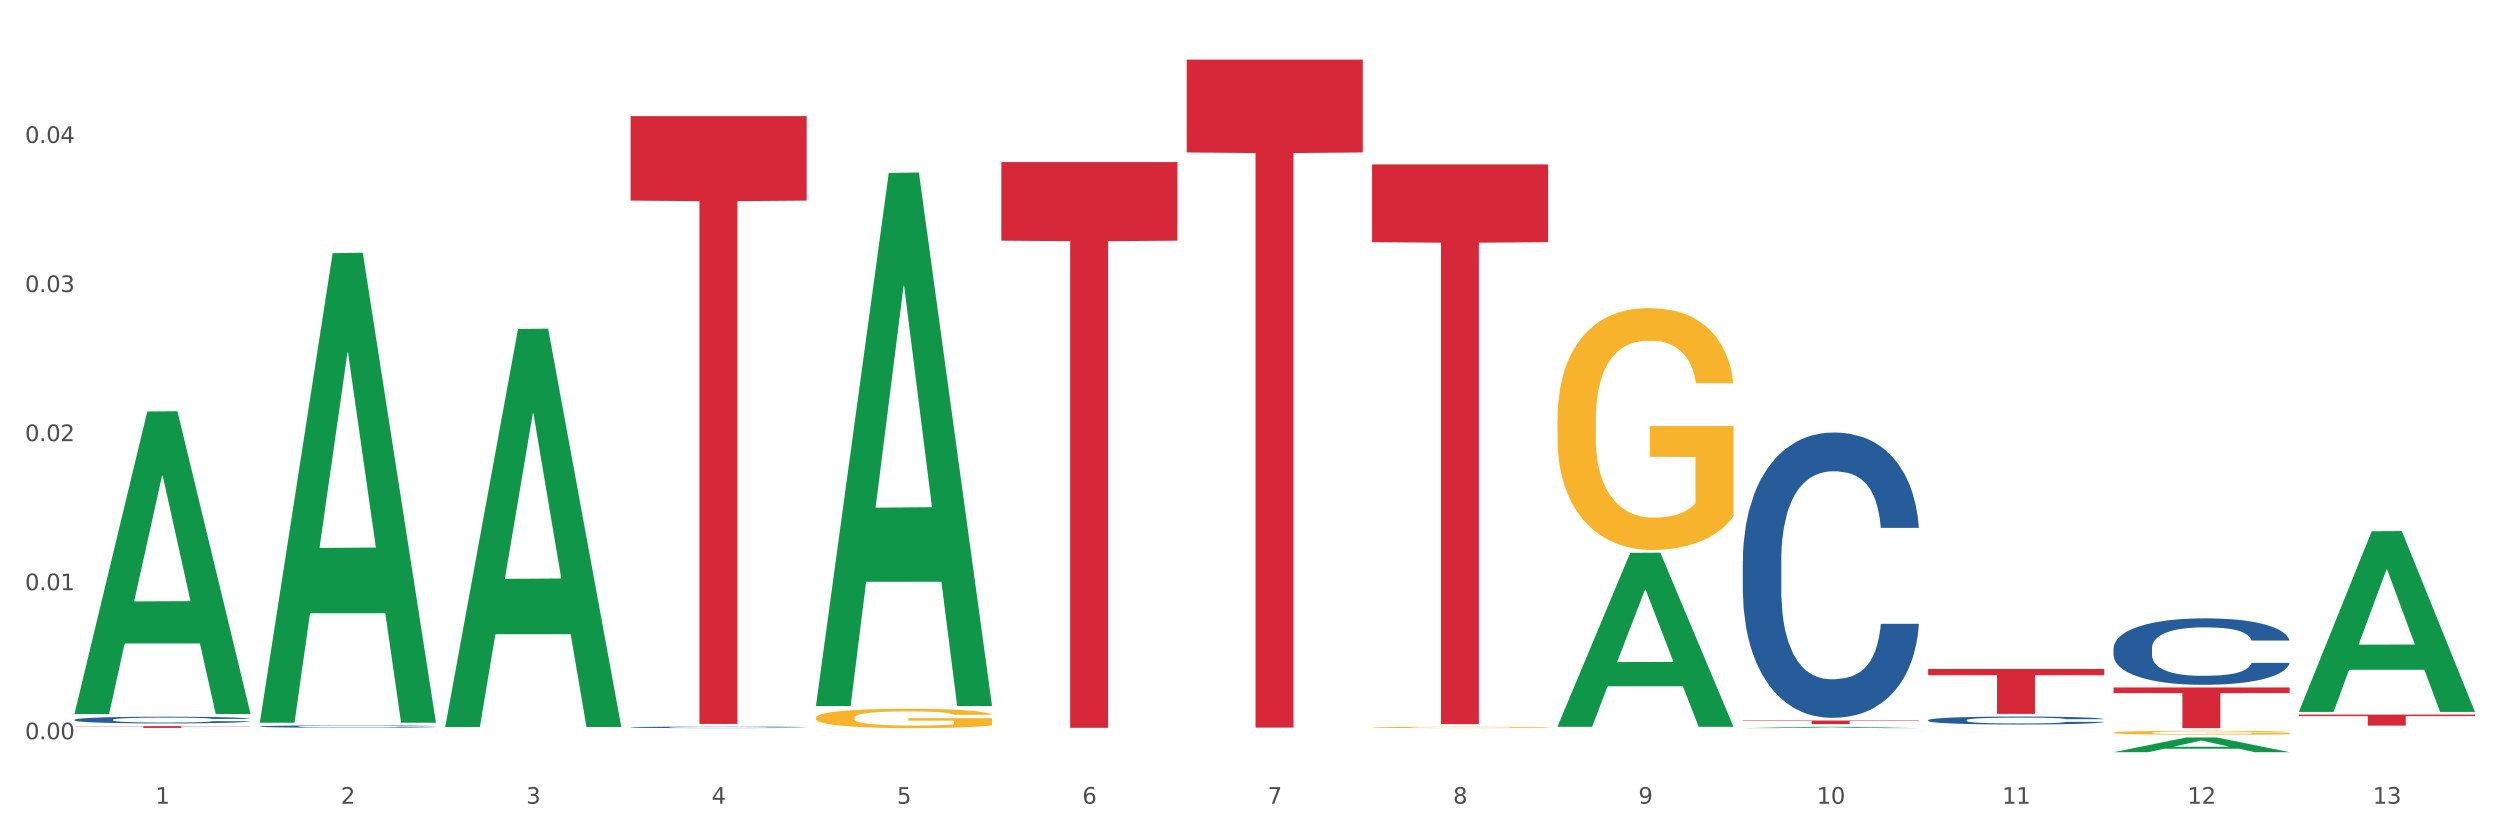 <?xml version="1.0" encoding="utf-8" standalone="no"?>
<!DOCTYPE svg PUBLIC "-//W3C//DTD SVG 1.1//EN"
  "http://www.w3.org/Graphics/SVG/1.1/DTD/svg11.dtd">
<svg xmlns:xlink="http://www.w3.org/1999/xlink" width="1080pt" height="360pt" viewBox="0 0 1080 360" xmlns="http://www.w3.org/2000/svg" version="1.1">
 <rect x="0" y="0" width="1080" height="360" fill="#333333" stroke="none"/>
 <defs>
  <style type="text/css">*{stroke-linejoin: round; stroke-linecap: butt}</style>
 </defs>
 <g id="figure_1">
  <g id="patch_1">
   <path d="M 0 360 
L 1080 360 
L 1080 0 
L 0 0 
z
" style="fill: #ffffff; stroke: #ffffff; stroke-linejoin: miter"/>
  </g>
  <g id="axes_1">
   <g id="matplotlib.axis_1">
    <g id="xtick_1">
     <g id="text_1">
      <!-- 1 -->
      <g style="fill: #4d4d4d" transform="translate(67.159 347.204) scale(0.096 -0.096)">
       <defs>
        <path id="DejaVuSans-31" d="M 794 531 
L 1825 531 
L 1825 4091 
L 703 3866 
L 703 4441 
L 1819 4666 
L 2450 4666 
L 2450 531 
L 3481 531 
L 3481 0 
L 794 0 
L 794 531 
z
" transform="scale(0.016)"/>
       </defs>
       <use xlink:href="#DejaVuSans-31"/>
      </g>
     </g>
    </g>
    <g id="xtick_2">
     <g id="text_2">
      <!-- 2 -->
      <g style="fill: #4d4d4d" transform="translate(147.238 347.204) scale(0.096 -0.096)">
       <defs>
        <path id="DejaVuSans-32" d="M 1228 531 
L 3431 531 
L 3431 0 
L 469 0 
L 469 531 
Q 828 903 1448 1529 
Q 2069 2156 2228 2338 
Q 2531 2678 2651 2914 
Q 2772 3150 2772 3378 
Q 2772 3750 2511 3984 
Q 2250 4219 1831 4219 
Q 1534 4219 1204 4116 
Q 875 4013 500 3803 
L 500 4441 
Q 881 4594 1212 4672 
Q 1544 4750 1819 4750 
Q 2544 4750 2975 4387 
Q 3406 4025 3406 3419 
Q 3406 3131 3298 2873 
Q 3191 2616 2906 2266 
Q 2828 2175 2409 1742 
Q 1991 1309 1228 531 
z
" transform="scale(0.016)"/>
       </defs>
       <use xlink:href="#DejaVuSans-32"/>
      </g>
     </g>
    </g>
    <g id="xtick_3">
     <g id="text_3">
      <!-- 3 -->
      <g style="fill: #4d4d4d" transform="translate(227.317 347.204) scale(0.096 -0.096)">
       <defs>
        <path id="DejaVuSans-33" d="M 2597 2516 
Q 3050 2419 3304 2112 
Q 3559 1806 3559 1356 
Q 3559 666 3084 287 
Q 2609 -91 1734 -91 
Q 1441 -91 1130 -33 
Q 819 25 488 141 
L 488 750 
Q 750 597 1062 519 
Q 1375 441 1716 441 
Q 2309 441 2620 675 
Q 2931 909 2931 1356 
Q 2931 1769 2642 2001 
Q 2353 2234 1838 2234 
L 1294 2234 
L 1294 2753 
L 1863 2753 
Q 2328 2753 2575 2939 
Q 2822 3125 2822 3475 
Q 2822 3834 2567 4026 
Q 2313 4219 1838 4219 
Q 1578 4219 1281 4162 
Q 984 4106 628 3988 
L 628 4550 
Q 988 4650 1302 4700 
Q 1616 4750 1894 4750 
Q 2613 4750 3031 4423 
Q 3450 4097 3450 3541 
Q 3450 3153 3228 2886 
Q 3006 2619 2597 2516 
z
" transform="scale(0.016)"/>
       </defs>
       <use xlink:href="#DejaVuSans-33"/>
      </g>
     </g>
    </g>
    <g id="xtick_4">
     <g id="text_4">
      <!-- 4 -->
      <g style="fill: #4d4d4d" transform="translate(307.396 347.204) scale(0.096 -0.096)">
       <defs>
        <path id="DejaVuSans-34" d="M 2419 4116 
L 825 1625 
L 2419 1625 
L 2419 4116 
z
M 2253 4666 
L 3047 4666 
L 3047 1625 
L 3713 1625 
L 3713 1100 
L 3047 1100 
L 3047 0 
L 2419 0 
L 2419 1100 
L 313 1100 
L 313 1709 
L 2253 4666 
z
" transform="scale(0.016)"/>
       </defs>
       <use xlink:href="#DejaVuSans-34"/>
      </g>
     </g>
    </g>
    <g id="xtick_5">
     <g id="text_5">
      <!-- 5 -->
      <g style="fill: #4d4d4d" transform="translate(387.475 347.204) scale(0.096 -0.096)">
       <defs>
        <path id="DejaVuSans-35" d="M 691 4666 
L 3169 4666 
L 3169 4134 
L 1269 4134 
L 1269 2991 
Q 1406 3038 1543 3061 
Q 1681 3084 1819 3084 
Q 2600 3084 3056 2656 
Q 3513 2228 3513 1497 
Q 3513 744 3044 326 
Q 2575 -91 1722 -91 
Q 1428 -91 1123 -41 
Q 819 9 494 109 
L 494 744 
Q 775 591 1075 516 
Q 1375 441 1709 441 
Q 2250 441 2565 725 
Q 2881 1009 2881 1497 
Q 2881 1984 2565 2268 
Q 2250 2553 1709 2553 
Q 1456 2553 1204 2497 
Q 953 2441 691 2322 
L 691 4666 
z
" transform="scale(0.016)"/>
       </defs>
       <use xlink:href="#DejaVuSans-35"/>
      </g>
     </g>
    </g>
    <g id="xtick_6">
     <g id="text_6">
      <!-- 6 -->
      <g style="fill: #4d4d4d" transform="translate(467.554 347.204) scale(0.096 -0.096)">
       <defs>
        <path id="DejaVuSans-36" d="M 2113 2584 
Q 1688 2584 1439 2293 
Q 1191 2003 1191 1497 
Q 1191 994 1439 701 
Q 1688 409 2113 409 
Q 2538 409 2786 701 
Q 3034 994 3034 1497 
Q 3034 2003 2786 2293 
Q 2538 2584 2113 2584 
z
M 3366 4563 
L 3366 3988 
Q 3128 4100 2886 4159 
Q 2644 4219 2406 4219 
Q 1781 4219 1451 3797 
Q 1122 3375 1075 2522 
Q 1259 2794 1537 2939 
Q 1816 3084 2150 3084 
Q 2853 3084 3261 2657 
Q 3669 2231 3669 1497 
Q 3669 778 3244 343 
Q 2819 -91 2113 -91 
Q 1303 -91 875 529 
Q 447 1150 447 2328 
Q 447 3434 972 4092 
Q 1497 4750 2381 4750 
Q 2619 4750 2861 4703 
Q 3103 4656 3366 4563 
z
" transform="scale(0.016)"/>
       </defs>
       <use xlink:href="#DejaVuSans-36"/>
      </g>
     </g>
    </g>
    <g id="xtick_7">
     <g id="text_7">
      <!-- 7 -->
      <g style="fill: #4d4d4d" transform="translate(547.634 347.204) scale(0.096 -0.096)">
       <defs>
        <path id="DejaVuSans-37" d="M 525 4666 
L 3525 4666 
L 3525 4397 
L 1831 0 
L 1172 0 
L 2766 4134 
L 525 4134 
L 525 4666 
z
" transform="scale(0.016)"/>
       </defs>
       <use xlink:href="#DejaVuSans-37"/>
      </g>
     </g>
    </g>
    <g id="xtick_8">
     <g id="text_8">
      <!-- 8 -->
      <g style="fill: #4d4d4d" transform="translate(627.713 347.204) scale(0.096 -0.096)">
       <defs>
        <path id="DejaVuSans-38" d="M 2034 2216 
Q 1584 2216 1326 1975 
Q 1069 1734 1069 1313 
Q 1069 891 1326 650 
Q 1584 409 2034 409 
Q 2484 409 2743 651 
Q 3003 894 3003 1313 
Q 3003 1734 2745 1975 
Q 2488 2216 2034 2216 
z
M 1403 2484 
Q 997 2584 770 2862 
Q 544 3141 544 3541 
Q 544 4100 942 4425 
Q 1341 4750 2034 4750 
Q 2731 4750 3128 4425 
Q 3525 4100 3525 3541 
Q 3525 3141 3298 2862 
Q 3072 2584 2669 2484 
Q 3125 2378 3379 2068 
Q 3634 1759 3634 1313 
Q 3634 634 3220 271 
Q 2806 -91 2034 -91 
Q 1263 -91 848 271 
Q 434 634 434 1313 
Q 434 1759 690 2068 
Q 947 2378 1403 2484 
z
M 1172 3481 
Q 1172 3119 1398 2916 
Q 1625 2713 2034 2713 
Q 2441 2713 2670 2916 
Q 2900 3119 2900 3481 
Q 2900 3844 2670 4047 
Q 2441 4250 2034 4250 
Q 1625 4250 1398 4047 
Q 1172 3844 1172 3481 
z
" transform="scale(0.016)"/>
       </defs>
       <use xlink:href="#DejaVuSans-38"/>
      </g>
     </g>
    </g>
    <g id="xtick_9">
     <g id="text_9">
      <!-- 9 -->
      <g style="fill: #4d4d4d" transform="translate(707.792 347.204) scale(0.096 -0.096)">
       <defs>
        <path id="DejaVuSans-39" d="M 703 97 
L 703 672 
Q 941 559 1184 500 
Q 1428 441 1663 441 
Q 2288 441 2617 861 
Q 2947 1281 2994 2138 
Q 2813 1869 2534 1725 
Q 2256 1581 1919 1581 
Q 1219 1581 811 2004 
Q 403 2428 403 3163 
Q 403 3881 828 4315 
Q 1253 4750 1959 4750 
Q 2769 4750 3195 4129 
Q 3622 3509 3622 2328 
Q 3622 1225 3098 567 
Q 2575 -91 1691 -91 
Q 1453 -91 1209 -44 
Q 966 3 703 97 
z
M 1959 2075 
Q 2384 2075 2632 2365 
Q 2881 2656 2881 3163 
Q 2881 3666 2632 3958 
Q 2384 4250 1959 4250 
Q 1534 4250 1286 3958 
Q 1038 3666 1038 3163 
Q 1038 2656 1286 2365 
Q 1534 2075 1959 2075 
z
" transform="scale(0.016)"/>
       </defs>
       <use xlink:href="#DejaVuSans-39"/>
      </g>
     </g>
    </g>
    <g id="xtick_10">
     <g id="text_10">
      <!-- 10 -->
      <g style="fill: #4d4d4d" transform="translate(784.817 347.204) scale(0.096 -0.096)">
       <defs>
        <path id="DejaVuSans-30" d="M 2034 4250 
Q 1547 4250 1301 3770 
Q 1056 3291 1056 2328 
Q 1056 1369 1301 889 
Q 1547 409 2034 409 
Q 2525 409 2770 889 
Q 3016 1369 3016 2328 
Q 3016 3291 2770 3770 
Q 2525 4250 2034 4250 
z
M 2034 4750 
Q 2819 4750 3233 4129 
Q 3647 3509 3647 2328 
Q 3647 1150 3233 529 
Q 2819 -91 2034 -91 
Q 1250 -91 836 529 
Q 422 1150 422 2328 
Q 422 3509 836 4129 
Q 1250 4750 2034 4750 
z
" transform="scale(0.016)"/>
       </defs>
       <use xlink:href="#DejaVuSans-31"/>
       <use xlink:href="#DejaVuSans-30" transform="translate(63.623 0)"/>
      </g>
     </g>
    </g>
    <g id="xtick_11">
     <g id="text_11">
      <!-- 11 -->
      <g style="fill: #4d4d4d" transform="translate(864.896 347.204) scale(0.096 -0.096)">
       <use xlink:href="#DejaVuSans-31"/>
       <use xlink:href="#DejaVuSans-31" transform="translate(63.623 0)"/>
      </g>
     </g>
    </g>
    <g id="xtick_12">
     <g id="text_12">
      <!-- 12 -->
      <g style="fill: #4d4d4d" transform="translate(944.975 347.204) scale(0.096 -0.096)">
       <use xlink:href="#DejaVuSans-31"/>
       <use xlink:href="#DejaVuSans-32" transform="translate(63.623 0)"/>
      </g>
     </g>
    </g>
    <g id="xtick_13">
     <g id="text_13">
      <!-- 13 -->
      <g style="fill: #4d4d4d" transform="translate(1025.054 347.204) scale(0.096 -0.096)">
       <use xlink:href="#DejaVuSans-31"/>
       <use xlink:href="#DejaVuSans-33" transform="translate(63.623 0)"/>
      </g>
     </g>
    </g>
    <g id="xtick_14"/>
    <g id="xtick_15"/>
    <g id="xtick_16"/>
    <g id="xtick_17"/>
    <g id="xtick_18"/>
    <g id="xtick_19"/>
    <g id="xtick_20"/>
    <g id="xtick_21"/>
    <g id="xtick_22"/>
    <g id="xtick_23"/>
    <g id="xtick_24"/>
    <g id="xtick_25"/>
   </g>
   <g id="matplotlib.axis_2">
    <g id="ytick_1">
     <g id="text_14">
      <!-- 0.00 -->
      <g style="fill: #4d4d4d" transform="translate(10.8 319.363) scale(0.096 -0.096)">
       <defs>
        <path id="DejaVuSans-2e" d="M 684 794 
L 1344 794 
L 1344 0 
L 684 0 
L 684 794 
z
" transform="scale(0.016)"/>
       </defs>
       <use xlink:href="#DejaVuSans-30"/>
       <use xlink:href="#DejaVuSans-2e" transform="translate(63.623 0)"/>
       <use xlink:href="#DejaVuSans-30" transform="translate(95.41 0)"/>
       <use xlink:href="#DejaVuSans-30" transform="translate(159.033 0)"/>
      </g>
     </g>
    </g>
    <g id="ytick_2">
     <g id="text_15">
      <!-- 0.01 -->
      <g style="fill: #4d4d4d" transform="translate(10.8 254.959) scale(0.096 -0.096)">
       <use xlink:href="#DejaVuSans-30"/>
       <use xlink:href="#DejaVuSans-2e" transform="translate(63.623 0)"/>
       <use xlink:href="#DejaVuSans-30" transform="translate(95.41 0)"/>
       <use xlink:href="#DejaVuSans-31" transform="translate(159.033 0)"/>
      </g>
     </g>
    </g>
    <g id="ytick_3">
     <g id="text_16">
      <!-- 0.02 -->
      <g style="fill: #4d4d4d" transform="translate(10.8 190.556) scale(0.096 -0.096)">
       <use xlink:href="#DejaVuSans-30"/>
       <use xlink:href="#DejaVuSans-2e" transform="translate(63.623 0)"/>
       <use xlink:href="#DejaVuSans-30" transform="translate(95.41 0)"/>
       <use xlink:href="#DejaVuSans-32" transform="translate(159.033 0)"/>
      </g>
     </g>
    </g>
    <g id="ytick_4">
     <g id="text_17">
      <!-- 0.03 -->
      <g style="fill: #4d4d4d" transform="translate(10.8 126.152) scale(0.096 -0.096)">
       <use xlink:href="#DejaVuSans-30"/>
       <use xlink:href="#DejaVuSans-2e" transform="translate(63.623 0)"/>
       <use xlink:href="#DejaVuSans-30" transform="translate(95.41 0)"/>
       <use xlink:href="#DejaVuSans-33" transform="translate(159.033 0)"/>
      </g>
     </g>
    </g>
    <g id="ytick_5">
     <g id="text_18">
      <!-- 0.04 -->
      <g style="fill: #4d4d4d" transform="translate(10.8 61.748) scale(0.096 -0.096)">
       <use xlink:href="#DejaVuSans-30"/>
       <use xlink:href="#DejaVuSans-2e" transform="translate(63.623 0)"/>
       <use xlink:href="#DejaVuSans-30" transform="translate(95.41 0)"/>
       <use xlink:href="#DejaVuSans-34" transform="translate(159.033 0)"/>
      </g>
     </g>
    </g>
    <g id="ytick_6"/>
    <g id="ytick_7"/>
    <g id="ytick_8"/>
    <g id="ytick_9"/>
    <g id="ytick_10"/>
   </g>
   <g id="PolyCollection_1">
    <path d="M 32.175 308.206 
L 32.253 308.083 
L 63.625 177.758 
L 76.644 177.635 
L 108.25 308.451 
L 93.192 308.451 
L 86.369 277.989 
L 53.978 277.989 
L 53.743 278.48 
L 47.155 308.451 
L 32.175 308.451 
L 32.175 308.206 
L 58.056 259.81 
L 82.291 259.687 
L 70.291 205.518 
L 70.134 205.272 
L 69.977 205.641 
L 57.978 259.687 
L 58.056 259.81 
L 32.175 308.206 
z
" clip-path="url(#p1cc07e2f53)" style="fill: #109648"/>
    <path d="M 913.046 316.502 
L 913.135 316.501 
L 913.135 316.445 
L 913.315 316.396 
L 914.213 316.28 
L 915.561 316.183 
L 916.549 316.132 
L 917.537 316.09 
L 918.704 316.048 
L 920.141 316.005 
L 922.746 315.941 
L 924.363 315.908 
L 926.339 315.874 
L 929.931 315.824 
L 932.536 315.796 
L 935.231 315.773 
L 939.632 315.745 
L 942.506 315.733 
L 945.559 315.723 
L 949.242 315.717 
L 952.026 315.716 
L 958.134 315.72 
L 963.343 315.734 
L 965.858 315.745 
L 969.092 315.764 
L 970.798 315.776 
L 973.582 315.801 
L 976.457 315.834 
L 978.433 315.862 
L 981.397 315.915 
L 983.642 315.967 
L 985.708 316.033 
L 986.786 316.078 
L 987.594 316.12 
L 988.312 316.168 
L 989.031 316.244 
L 972.864 316.244 
L 972.235 316.19 
L 971.247 316.138 
L 969.81 316.089 
L 968.553 316.058 
L 966.397 316.019 
L 964.421 315.994 
L 962.355 315.975 
L 959.84 315.96 
L 957.864 315.952 
L 955.08 315.946 
L 949.601 315.947 
L 945.919 315.96 
L 943.404 315.975 
L 941.787 315.989 
L 940.35 316.005 
L 938.733 316.026 
L 936.847 316.059 
L 935.5 316.089 
L 934.153 316.126 
L 933.075 316.163 
L 932.087 316.207 
L 931.279 316.253 
L 930.65 316.302 
L 930.111 316.361 
L 929.662 316.459 
L 929.662 316.671 
L 929.841 316.72 
L 930.291 316.783 
L 930.829 316.832 
L 931.728 316.889 
L 932.536 316.928 
L 934.063 316.984 
L 935.769 317.03 
L 937.117 317.06 
L 938.464 317.085 
L 940.799 317.119 
L 943.404 317.147 
L 945.649 317.164 
L 948.703 317.18 
L 950.769 317.186 
L 952.565 317.189 
L 956.966 317.189 
L 960.11 317.184 
L 963.613 317.173 
L 966.307 317.159 
L 968.553 317.142 
L 971.068 317.114 
L 972.684 317.088 
L 972.684 316.763 
L 952.925 316.762 
L 952.925 316.546 
L 989.121 316.546 
L 989.121 317.18 
L 987.594 317.212 
L 985.887 317.242 
L 984.091 317.268 
L 981.397 317.301 
L 978.163 317.332 
L 975.289 317.354 
L 972.235 317.372 
L 968.643 317.39 
L 963.972 317.405 
L 961.098 317.411 
L 957.505 317.416 
L 953.284 317.417 
L 949.601 317.414 
L 946.009 317.407 
L 942.236 317.393 
L 938.554 317.372 
L 935.769 317.352 
L 932.985 317.327 
L 930.021 317.295 
L 927.686 317.264 
L 925.89 317.236 
L 923.914 317.2 
L 921.758 317.153 
L 920.141 317.111 
L 918.704 317.068 
L 917.177 317.012 
L 916.099 316.964 
L 915.022 316.903 
L 914.393 316.858 
L 913.674 316.788 
L 913.135 316.69 
L 913.046 316.502 
z
" clip-path="url(#p1cc07e2f53)" style="fill: #f7b32b"/>
    <path d="M 112.254 313.826 
L 112.344 313.825 
L 112.344 313.8 
L 112.614 313.765 
L 113.603 313.701 
L 114.862 313.652 
L 117.02 313.596 
L 118.189 313.572 
L 119.718 313.545 
L 122.865 313.502 
L 126.462 313.466 
L 128.98 313.445 
L 130.868 313.433 
L 135.095 313.41 
L 137.523 313.4 
L 140.04 313.391 
L 142.199 313.386 
L 145.796 313.38 
L 148.673 313.377 
L 152 313.376 
L 154.788 313.377 
L 158.475 313.38 
L 163.87 313.391 
L 165.938 313.398 
L 168.726 313.409 
L 171.604 313.423 
L 173.942 313.438 
L 176.639 313.459 
L 179.427 313.487 
L 182.125 313.521 
L 184.013 313.553 
L 185.542 313.587 
L 186.891 313.629 
L 187.88 313.673 
L 188.329 313.711 
L 171.873 313.711 
L 171.424 313.677 
L 170.525 313.64 
L 169.625 313.616 
L 168.636 313.596 
L 167.107 313.573 
L 165.759 313.558 
L 163.51 313.541 
L 161.442 313.53 
L 159.734 313.523 
L 157.665 313.518 
L 153.259 313.512 
L 150.112 313.512 
L 148.134 313.514 
L 145.706 313.519 
L 143.637 313.525 
L 141.209 313.536 
L 139.321 313.548 
L 137.433 313.564 
L 136.354 313.575 
L 134.735 313.595 
L 133.656 313.611 
L 132.217 313.639 
L 131.408 313.66 
L 129.969 313.712 
L 129.34 313.75 
L 129.07 313.777 
L 128.89 313.806 
L 128.89 313.949 
L 129.43 314.013 
L 129.879 314.04 
L 130.599 314.072 
L 131.947 314.112 
L 133.926 314.151 
L 135.994 314.18 
L 137.702 314.197 
L 139.321 314.21 
L 140.94 314.22 
L 142.918 314.229 
L 144.537 314.234 
L 146.965 314.24 
L 149.842 314.243 
L 152.09 314.243 
L 156.676 314.238 
L 158.745 314.234 
L 160.723 314.227 
L 162.881 314.217 
L 164.59 314.206 
L 165.579 314.198 
L 167.197 314.18 
L 168.456 314.162 
L 169.535 314.141 
L 170.255 314.123 
L 171.064 314.095 
L 171.694 314.064 
L 171.873 314.048 
L 188.329 314.048 
L 187.97 314.081 
L 187.34 314.113 
L 186.081 314.156 
L 185.092 314.18 
L 183.563 314.211 
L 181.945 314.236 
L 179.697 314.265 
L 177.628 314.286 
L 175.47 314.304 
L 173.132 314.32 
L 168.906 314.343 
L 167.377 314.35 
L 164.14 314.361 
L 161.622 314.367 
L 157.935 314.374 
L 154.158 314.377 
L 150.202 314.378 
L 146.695 314.376 
L 142.828 314.371 
L 140.4 314.365 
L 137.702 314.357 
L 134.555 314.344 
L 131.588 314.329 
L 128.8 314.31 
L 126.192 314.289 
L 123.764 314.266 
L 120.617 314.226 
L 118.279 314.188 
L 116.57 314.152 
L 115.401 314.122 
L 114.232 314.083 
L 113.603 314.057 
L 112.614 313.993 
L 112.254 313.933 
L 112.254 313.826 
z
" clip-path="url(#p1cc07e2f53)" style="fill: #255c99"/>
    <path d="M 993.125 308.704 
L 1069.2 308.704 
L 1069.2 309.364 
L 1039.275 309.368 
L 1039.275 313.452 
L 1022.87 313.452 
L 1022.87 309.368 
L 993.125 309.364 
L 993.125 308.708 
L 993.125 308.704 
z
" clip-path="url(#p1cc07e2f53)" style="fill: #d62839"/>
    <path d="M 913.046 296.997 
L 989.121 296.997 
L 989.121 299.437 
L 959.196 299.454 
L 959.196 314.556 
L 942.791 314.556 
L 942.791 299.454 
L 913.046 299.437 
L 913.046 297.014 
L 913.046 296.997 
z
" clip-path="url(#p1cc07e2f53)" style="fill: #d62839"/>
    <path d="M 832.967 289.008 
L 909.042 289.008 
L 909.042 291.701 
L 879.116 291.719 
L 879.116 308.389 
L 862.712 308.389 
L 862.712 291.719 
L 832.967 291.701 
L 832.967 289.026 
L 832.967 289.008 
z
" clip-path="url(#p1cc07e2f53)" style="fill: #d62839"/>
    <path d="M 752.887 311.271 
L 828.963 311.271 
L 828.963 311.484 
L 799.037 311.486 
L 799.037 312.805 
L 782.632 312.805 
L 782.632 311.486 
L 752.887 311.484 
L 752.887 311.273 
L 752.887 311.271 
z
" clip-path="url(#p1cc07e2f53)" style="fill: #d62839"/>
    <path d="M 592.729 71.015 
L 668.804 71.015 
L 668.804 104.618 
L 638.879 104.845 
L 638.879 312.821 
L 622.474 312.821 
L 622.474 104.845 
L 592.729 104.618 
L 592.729 71.242 
L 592.729 71.015 
z
" clip-path="url(#p1cc07e2f53)" style="fill: #d62839"/>
    <path d="M 512.65 25.759 
L 588.725 25.759 
L 588.725 65.859 
L 558.8 66.13 
L 558.8 314.313 
L 542.395 314.313 
L 542.395 66.13 
L 512.65 65.859 
L 512.65 26.03 
L 512.65 25.759 
z
" clip-path="url(#p1cc07e2f53)" style="fill: #d62839"/>
    <path d="M 432.571 70.007 
L 508.646 70.007 
L 508.646 103.971 
L 478.721 104.2 
L 478.721 314.408 
L 462.316 314.408 
L 462.316 104.2 
L 432.571 103.971 
L 432.571 70.237 
L 432.571 70.007 
z
" clip-path="url(#p1cc07e2f53)" style="fill: #d62839"/>
    <path d="M 272.412 50.168 
L 348.488 50.168 
L 348.488 86.657 
L 318.562 86.904 
L 318.562 312.742 
L 302.157 312.742 
L 302.157 86.904 
L 272.412 86.657 
L 272.412 50.415 
L 272.412 50.168 
z
" clip-path="url(#p1cc07e2f53)" style="fill: #d62839"/>
    <path d="M 32.175 313.682 
L 108.25 313.682 
L 108.25 313.791 
L 78.325 313.792 
L 78.325 314.465 
L 61.92 314.465 
L 61.92 313.792 
L 32.175 313.791 
L 32.175 313.683 
L 32.175 313.682 
z
" clip-path="url(#p1cc07e2f53)" style="fill: #d62839"/>
    <path d="M 913.046 280.026 
L 913.136 279.999 
L 913.136 279.265 
L 913.405 278.269 
L 914.395 276.433 
L 915.653 275.043 
L 917.812 273.418 
L 918.981 272.736 
L 920.509 271.975 
L 923.657 270.743 
L 927.254 269.694 
L 929.771 269.117 
L 931.66 268.75 
L 935.886 268.095 
L 938.314 267.806 
L 940.832 267.57 
L 942.99 267.413 
L 946.587 267.229 
L 949.465 267.151 
L 952.792 267.124 
L 955.579 267.151 
L 959.266 267.256 
L 964.662 267.57 
L 966.73 267.754 
L 969.518 268.068 
L 972.395 268.488 
L 974.733 268.908 
L 977.431 269.511 
L 980.218 270.297 
L 982.916 271.294 
L 984.805 272.211 
L 986.333 273.182 
L 987.682 274.362 
L 988.671 275.647 
L 989.121 276.722 
L 972.665 276.722 
L 972.215 275.751 
L 971.316 274.703 
L 970.417 273.995 
L 969.428 273.418 
L 967.899 272.762 
L 966.55 272.343 
L 964.302 271.844 
L 962.234 271.53 
L 960.525 271.346 
L 958.457 271.189 
L 954.051 271.032 
L 950.903 271.032 
L 948.925 271.084 
L 946.497 271.215 
L 944.429 271.399 
L 942.001 271.713 
L 940.113 272.054 
L 938.224 272.5 
L 937.145 272.815 
L 935.527 273.391 
L 934.447 273.863 
L 933.009 274.676 
L 932.199 275.253 
L 930.761 276.748 
L 930.131 277.849 
L 929.861 278.61 
L 929.681 279.449 
L 929.681 283.539 
L 930.221 285.375 
L 930.671 286.161 
L 931.39 287.053 
L 932.739 288.207 
L 934.717 289.334 
L 936.785 290.147 
L 938.494 290.645 
L 940.113 291.013 
L 941.731 291.301 
L 943.71 291.563 
L 945.328 291.721 
L 947.756 291.878 
L 950.634 291.957 
L 952.882 291.957 
L 957.468 291.825 
L 959.536 291.694 
L 961.514 291.511 
L 963.673 291.222 
L 965.381 290.908 
L 966.37 290.672 
L 967.989 290.173 
L 969.248 289.649 
L 970.327 289.046 
L 971.046 288.521 
L 971.856 287.735 
L 972.485 286.843 
L 972.665 286.371 
L 989.121 286.371 
L 988.761 287.315 
L 988.132 288.233 
L 986.873 289.465 
L 985.884 290.173 
L 984.355 291.039 
L 982.736 291.773 
L 980.488 292.586 
L 978.42 293.189 
L 976.262 293.713 
L 973.924 294.185 
L 969.697 294.841 
L 968.169 295.024 
L 964.931 295.339 
L 962.414 295.523 
L 958.727 295.706 
L 954.95 295.811 
L 950.993 295.837 
L 947.486 295.785 
L 943.62 295.628 
L 941.192 295.47 
L 938.494 295.234 
L 935.347 294.867 
L 932.379 294.421 
L 929.592 293.897 
L 926.984 293.294 
L 924.556 292.612 
L 921.409 291.485 
L 919.071 290.383 
L 917.362 289.361 
L 916.193 288.495 
L 915.024 287.394 
L 914.395 286.633 
L 913.405 284.798 
L 913.046 283.094 
L 913.046 280.026 
z
" clip-path="url(#p1cc07e2f53)" style="fill: #255c99"/>
    <path d="M 832.967 311.094 
L 833.056 311.091 
L 833.056 311.003 
L 833.326 310.883 
L 834.315 310.664 
L 835.574 310.497 
L 837.732 310.302 
L 838.901 310.221 
L 840.43 310.13 
L 843.577 309.982 
L 847.174 309.856 
L 849.692 309.787 
L 851.581 309.743 
L 855.807 309.665 
L 858.235 309.63 
L 860.753 309.602 
L 862.911 309.583 
L 866.508 309.561 
L 869.385 309.552 
L 872.713 309.549 
L 875.5 309.552 
L 879.187 309.564 
L 884.583 309.602 
L 886.651 309.624 
L 889.438 309.662 
L 892.316 309.712 
L 894.654 309.762 
L 897.352 309.835 
L 900.139 309.929 
L 902.837 310.048 
L 904.725 310.158 
L 906.254 310.274 
L 907.603 310.415 
L 908.592 310.569 
L 909.042 310.698 
L 892.586 310.698 
L 892.136 310.582 
L 891.237 310.456 
L 890.338 310.372 
L 889.348 310.302 
L 887.82 310.224 
L 886.471 310.174 
L 884.223 310.114 
L 882.155 310.076 
L 880.446 310.054 
L 878.378 310.036 
L 873.972 310.017 
L 870.824 310.017 
L 868.846 310.023 
L 866.418 310.039 
L 864.35 310.061 
L 861.922 310.098 
L 860.033 310.139 
L 858.145 310.193 
L 857.066 310.23 
L 855.447 310.299 
L 854.368 310.356 
L 852.929 310.453 
L 852.12 310.522 
L 850.681 310.701 
L 850.052 310.833 
L 849.782 310.924 
L 849.602 311.025 
L 849.602 311.515 
L 850.142 311.734 
L 850.591 311.829 
L 851.311 311.935 
L 852.66 312.074 
L 854.638 312.209 
L 856.706 312.306 
L 858.415 312.366 
L 860.033 312.41 
L 861.652 312.444 
L 863.63 312.476 
L 865.249 312.494 
L 867.677 312.513 
L 870.554 312.523 
L 872.803 312.523 
L 877.389 312.507 
L 879.457 312.491 
L 881.435 312.469 
L 883.593 312.435 
L 885.302 312.397 
L 886.291 312.369 
L 887.91 312.309 
L 889.169 312.246 
L 890.248 312.174 
L 890.967 312.111 
L 891.776 312.017 
L 892.406 311.91 
L 892.586 311.854 
L 909.042 311.854 
L 908.682 311.967 
L 908.053 312.077 
L 906.794 312.224 
L 905.804 312.309 
L 904.276 312.413 
L 902.657 312.501 
L 900.409 312.598 
L 898.341 312.67 
L 896.183 312.733 
L 893.845 312.79 
L 889.618 312.868 
L 888.09 312.89 
L 884.852 312.928 
L 882.334 312.95 
L 878.648 312.972 
L 874.871 312.984 
L 870.914 312.988 
L 867.407 312.981 
L 863.54 312.962 
L 861.113 312.944 
L 858.415 312.915 
L 855.268 312.871 
L 852.3 312.818 
L 849.512 312.755 
L 846.905 312.683 
L 844.477 312.601 
L 841.329 312.466 
L 838.991 312.334 
L 837.283 312.212 
L 836.114 312.108 
L 834.945 311.976 
L 834.315 311.885 
L 833.326 311.665 
L 832.967 311.461 
L 832.967 311.094 
z
" clip-path="url(#p1cc07e2f53)" style="fill: #255c99"/>
    <path d="M 752.887 242.231 
L 752.977 242.119 
L 752.977 238.967 
L 753.247 234.689 
L 754.236 226.809 
L 755.495 220.843 
L 757.653 213.863 
L 758.822 210.937 
L 760.351 207.672 
L 763.498 202.381 
L 767.095 197.878 
L 769.613 195.402 
L 771.501 193.826 
L 775.728 191.012 
L 778.156 189.773 
L 780.674 188.76 
L 782.832 188.085 
L 786.429 187.297 
L 789.306 186.959 
L 792.633 186.847 
L 795.421 186.959 
L 799.108 187.409 
L 804.503 188.76 
L 806.572 189.548 
L 809.359 190.899 
L 812.237 192.7 
L 814.575 194.501 
L 817.273 197.09 
L 820.06 200.468 
L 822.758 204.745 
L 824.646 208.685 
L 826.175 212.85 
L 827.524 217.916 
L 828.513 223.432 
L 828.963 228.047 
L 812.507 228.047 
L 812.057 223.882 
L 811.158 219.379 
L 810.258 216.34 
L 809.269 213.863 
L 807.741 211.049 
L 806.392 209.248 
L 804.144 207.109 
L 802.075 205.758 
L 800.367 204.97 
L 798.299 204.295 
L 793.892 203.62 
L 790.745 203.62 
L 788.767 203.845 
L 786.339 204.408 
L 784.271 205.196 
L 781.843 206.546 
L 779.954 208.01 
L 778.066 209.924 
L 776.987 211.274 
L 775.368 213.751 
L 774.289 215.777 
L 772.85 219.267 
L 772.041 221.743 
L 770.602 228.16 
L 769.973 232.888 
L 769.703 236.152 
L 769.523 239.755 
L 769.523 257.316 
L 770.063 265.196 
L 770.512 268.573 
L 771.232 272.4 
L 772.581 277.353 
L 774.559 282.194 
L 776.627 285.684 
L 778.336 287.822 
L 779.954 289.398 
L 781.573 290.637 
L 783.551 291.762 
L 785.17 292.438 
L 787.598 293.113 
L 790.475 293.451 
L 792.723 293.451 
L 797.31 292.888 
L 799.378 292.325 
L 801.356 291.537 
L 803.514 290.299 
L 805.223 288.948 
L 806.212 287.935 
L 807.831 285.796 
L 809.089 283.545 
L 810.169 280.956 
L 810.888 278.704 
L 811.697 275.327 
L 812.327 271.5 
L 812.507 269.473 
L 828.963 269.473 
L 828.603 273.526 
L 827.973 277.466 
L 826.714 282.757 
L 825.725 285.796 
L 824.197 289.511 
L 822.578 292.663 
L 820.33 296.153 
L 818.262 298.742 
L 816.104 300.993 
L 813.765 303.019 
L 809.539 305.834 
L 808.01 306.622 
L 804.773 307.973 
L 802.255 308.761 
L 798.568 309.549 
L 794.792 309.999 
L 790.835 310.111 
L 787.328 309.886 
L 783.461 309.211 
L 781.033 308.535 
L 778.336 307.522 
L 775.188 305.946 
L 772.221 304.033 
L 769.433 301.781 
L 766.825 299.192 
L 764.398 296.265 
L 761.25 291.425 
L 758.912 286.697 
L 757.204 282.306 
L 756.035 278.592 
L 754.866 273.864 
L 754.236 270.599 
L 753.247 262.719 
L 752.887 255.402 
L 752.887 242.231 
z
" clip-path="url(#p1cc07e2f53)" style="fill: #255c99"/>
    <path d="M 272.412 314.196 
L 272.502 314.195 
L 272.502 314.178 
L 272.772 314.156 
L 273.761 314.114 
L 275.02 314.082 
L 277.178 314.045 
L 278.347 314.03 
L 279.876 314.012 
L 283.023 313.984 
L 286.62 313.96 
L 289.138 313.947 
L 291.027 313.939 
L 295.253 313.924 
L 297.681 313.917 
L 300.199 313.912 
L 302.357 313.909 
L 305.954 313.904 
L 308.831 313.903 
L 312.159 313.902 
L 314.946 313.903 
L 318.633 313.905 
L 324.028 313.912 
L 326.097 313.916 
L 328.884 313.923 
L 331.762 313.933 
L 334.1 313.943 
L 336.798 313.956 
L 339.585 313.974 
L 342.283 313.997 
L 344.171 314.018 
L 345.7 314.04 
L 347.049 314.067 
L 348.038 314.096 
L 348.488 314.12 
L 332.032 314.12 
L 331.582 314.098 
L 330.683 314.075 
L 329.784 314.058 
L 328.794 314.045 
L 327.266 314.03 
L 325.917 314.021 
L 323.669 314.009 
L 321.601 314.002 
L 319.892 313.998 
L 317.824 313.994 
L 313.418 313.991 
L 310.27 313.991 
L 308.292 313.992 
L 305.864 313.995 
L 303.796 313.999 
L 301.368 314.006 
L 299.479 314.014 
L 297.591 314.024 
L 296.512 314.032 
L 294.893 314.045 
L 293.814 314.055 
L 292.375 314.074 
L 291.566 314.087 
L 290.127 314.121 
L 289.498 314.146 
L 289.228 314.163 
L 289.048 314.183 
L 289.048 314.276 
L 289.588 314.318 
L 290.037 314.335 
L 290.757 314.356 
L 292.106 314.382 
L 294.084 314.408 
L 296.152 314.426 
L 297.861 314.438 
L 299.479 314.446 
L 301.098 314.453 
L 303.076 314.458 
L 304.695 314.462 
L 307.123 314.466 
L 310 314.467 
L 312.249 314.467 
L 316.835 314.464 
L 318.903 314.461 
L 320.881 314.457 
L 323.039 314.451 
L 324.748 314.444 
L 325.737 314.438 
L 327.356 314.427 
L 328.615 314.415 
L 329.694 314.401 
L 330.413 314.389 
L 331.222 314.371 
L 331.852 314.351 
L 332.032 314.34 
L 348.488 314.34 
L 348.128 314.362 
L 347.498 314.383 
L 346.24 314.411 
L 345.25 314.427 
L 343.722 314.447 
L 342.103 314.463 
L 339.855 314.482 
L 337.787 314.495 
L 335.629 314.507 
L 333.291 314.518 
L 329.064 314.533 
L 327.535 314.537 
L 324.298 314.544 
L 321.78 314.549 
L 318.094 314.553 
L 314.317 314.555 
L 310.36 314.556 
L 306.853 314.555 
L 302.986 314.551 
L 300.558 314.547 
L 297.861 314.542 
L 294.713 314.534 
L 291.746 314.524 
L 288.958 314.512 
L 286.351 314.498 
L 283.923 314.482 
L 280.775 314.457 
L 278.437 314.432 
L 276.729 314.408 
L 275.56 314.389 
L 274.391 314.364 
L 273.761 314.346 
L 272.772 314.304 
L 272.412 314.266 
L 272.412 314.196 
z
" clip-path="url(#p1cc07e2f53)" style="fill: #255c99"/>
    <path d="M 672.808 181.379 
L 672.898 181.284 
L 672.898 177.848 
L 673.078 174.889 
L 673.976 167.731 
L 675.323 161.813 
L 676.311 158.664 
L 677.299 156.087 
L 678.467 153.51 
L 679.904 150.837 
L 682.508 146.924 
L 684.125 144.92 
L 686.101 142.82 
L 689.694 139.766 
L 692.299 138.048 
L 694.993 136.617 
L 699.394 134.899 
L 702.268 134.135 
L 705.322 133.562 
L 709.005 133.181 
L 711.789 133.085 
L 717.896 133.371 
L 723.106 134.23 
L 725.621 134.899 
L 728.854 136.044 
L 730.561 136.807 
L 733.345 138.334 
L 736.219 140.339 
L 738.195 142.057 
L 741.159 145.302 
L 743.405 148.547 
L 745.47 152.555 
L 746.548 155.323 
L 747.357 157.9 
L 748.075 160.859 
L 748.794 165.536 
L 732.626 165.536 
L 731.998 162.195 
L 731.01 159.045 
L 729.573 155.991 
L 728.315 154.082 
L 726.16 151.696 
L 724.184 150.169 
L 722.118 149.024 
L 719.603 148.07 
L 717.627 147.592 
L 714.843 147.211 
L 709.364 147.306 
L 705.681 148.07 
L 703.166 149.024 
L 701.55 149.883 
L 700.113 150.837 
L 698.496 152.174 
L 696.61 154.178 
L 695.263 155.991 
L 693.915 158.282 
L 692.837 160.573 
L 691.849 163.245 
L 691.041 166.108 
L 690.412 169.067 
L 689.873 172.694 
L 689.424 178.707 
L 689.424 191.782 
L 689.604 194.741 
L 690.053 198.654 
L 690.592 201.613 
L 691.49 205.144 
L 692.299 207.53 
L 693.825 210.966 
L 695.532 213.829 
L 696.879 215.643 
L 698.226 217.17 
L 700.562 219.27 
L 703.166 220.988 
L 705.412 222.037 
L 708.466 222.992 
L 710.531 223.374 
L 712.328 223.565 
L 716.729 223.565 
L 719.872 223.278 
L 723.375 222.61 
L 726.07 221.751 
L 728.315 220.701 
L 730.83 218.983 
L 732.447 217.361 
L 732.447 197.413 
L 712.687 197.318 
L 712.687 184.051 
L 748.883 184.051 
L 748.883 222.992 
L 747.357 224.996 
L 745.65 226.81 
L 743.854 228.432 
L 741.159 230.436 
L 737.926 232.345 
L 735.052 233.681 
L 731.998 234.827 
L 728.405 235.877 
L 723.735 236.831 
L 720.86 237.213 
L 717.268 237.499 
L 713.046 237.595 
L 709.364 237.404 
L 705.771 236.926 
L 701.999 236.068 
L 698.316 234.827 
L 695.532 233.586 
L 692.748 232.059 
L 689.784 230.055 
L 687.448 228.146 
L 685.652 226.428 
L 683.676 224.233 
L 681.52 221.369 
L 679.904 218.792 
L 678.467 216.12 
L 676.94 212.684 
L 675.862 209.725 
L 674.784 206.003 
L 674.155 203.235 
L 673.437 198.94 
L 672.898 192.928 
L 672.808 181.379 
z
" clip-path="url(#p1cc07e2f53)" style="fill: #f7b32b"/>
    <path d="M 592.729 314.246 
L 592.819 314.246 
L 592.819 314.227 
L 592.999 314.211 
L 593.897 314.171 
L 595.244 314.139 
L 596.232 314.121 
L 597.22 314.107 
L 598.388 314.093 
L 599.825 314.078 
L 602.429 314.057 
L 604.046 314.046 
L 606.022 314.034 
L 609.615 314.017 
L 612.219 314.008 
L 614.914 314 
L 619.315 313.991 
L 622.189 313.986 
L 625.243 313.983 
L 628.925 313.981 
L 631.71 313.981 
L 637.817 313.982 
L 643.027 313.987 
L 645.542 313.991 
L 648.775 313.997 
L 650.482 314.001 
L 653.266 314.009 
L 656.14 314.02 
L 658.116 314.03 
L 661.08 314.048 
L 663.325 314.066 
L 665.391 314.088 
L 666.469 314.103 
L 667.277 314.117 
L 667.996 314.133 
L 668.714 314.159 
L 652.547 314.159 
L 651.919 314.141 
L 650.931 314.123 
L 649.494 314.107 
L 648.236 314.096 
L 646.08 314.083 
L 644.105 314.075 
L 642.039 314.068 
L 639.524 314.063 
L 637.548 314.06 
L 634.764 314.058 
L 629.285 314.059 
L 625.602 314.063 
L 623.087 314.068 
L 621.471 314.073 
L 620.033 314.078 
L 618.417 314.086 
L 616.531 314.097 
L 615.183 314.107 
L 613.836 314.119 
L 612.758 314.132 
L 611.77 314.147 
L 610.962 314.162 
L 610.333 314.179 
L 609.794 314.199 
L 609.345 314.232 
L 609.345 314.304 
L 609.525 314.32 
L 609.974 314.341 
L 610.513 314.358 
L 611.411 314.377 
L 612.219 314.39 
L 613.746 314.409 
L 615.453 314.425 
L 616.8 314.435 
L 618.147 314.443 
L 620.483 314.455 
L 623.087 314.464 
L 625.333 314.47 
L 628.386 314.475 
L 630.452 314.477 
L 632.249 314.478 
L 636.65 314.478 
L 639.793 314.477 
L 643.296 314.473 
L 645.991 314.469 
L 648.236 314.463 
L 650.751 314.453 
L 652.368 314.444 
L 652.368 314.335 
L 632.608 314.334 
L 632.608 314.261 
L 668.804 314.261 
L 668.804 314.475 
L 667.277 314.486 
L 665.571 314.496 
L 663.774 314.505 
L 661.08 314.516 
L 657.847 314.527 
L 654.972 314.534 
L 651.919 314.54 
L 648.326 314.546 
L 643.655 314.551 
L 640.781 314.554 
L 637.189 314.555 
L 632.967 314.556 
L 629.285 314.555 
L 625.692 314.552 
L 621.92 314.547 
L 618.237 314.54 
L 615.453 314.534 
L 612.668 314.525 
L 609.705 314.514 
L 607.369 314.504 
L 605.573 314.494 
L 603.597 314.482 
L 601.441 314.466 
L 599.825 314.452 
L 598.388 314.438 
L 596.861 314.419 
L 595.783 314.402 
L 594.705 314.382 
L 594.076 314.367 
L 593.358 314.343 
L 592.819 314.31 
L 592.729 314.246 
z
" clip-path="url(#p1cc07e2f53)" style="fill: #f7b32b"/>
    <path d="M 32.175 310.919 
L 32.265 310.917 
L 32.265 310.842 
L 32.535 310.741 
L 33.524 310.555 
L 34.783 310.414 
L 36.941 310.249 
L 38.11 310.18 
L 39.639 310.103 
L 42.786 309.978 
L 46.383 309.872 
L 48.901 309.813 
L 50.789 309.776 
L 55.016 309.71 
L 57.443 309.68 
L 59.961 309.656 
L 62.119 309.64 
L 65.716 309.622 
L 68.594 309.614 
L 71.921 309.611 
L 74.709 309.614 
L 78.396 309.624 
L 83.791 309.656 
L 85.859 309.675 
L 88.647 309.707 
L 91.524 309.749 
L 93.862 309.792 
L 96.56 309.853 
L 99.348 309.933 
L 102.045 310.034 
L 103.934 310.127 
L 105.463 310.225 
L 106.811 310.345 
L 107.801 310.475 
L 108.25 310.584 
L 91.794 310.584 
L 91.345 310.486 
L 90.445 310.38 
L 89.546 310.308 
L 88.557 310.249 
L 87.028 310.183 
L 85.679 310.14 
L 83.431 310.09 
L 81.363 310.058 
L 79.655 310.039 
L 77.586 310.023 
L 73.18 310.007 
L 70.033 310.007 
L 68.054 310.013 
L 65.627 310.026 
L 63.558 310.045 
L 61.13 310.076 
L 59.242 310.111 
L 57.354 310.156 
L 56.274 310.188 
L 54.656 310.247 
L 53.577 310.294 
L 52.138 310.377 
L 51.329 310.435 
L 49.89 310.587 
L 49.26 310.699 
L 48.991 310.776 
L 48.811 310.861 
L 48.811 311.276 
L 49.35 311.462 
L 49.8 311.541 
L 50.519 311.632 
L 51.868 311.749 
L 53.847 311.863 
L 55.915 311.946 
L 57.623 311.996 
L 59.242 312.033 
L 60.861 312.063 
L 62.839 312.089 
L 64.457 312.105 
L 66.885 312.121 
L 69.763 312.129 
L 72.011 312.129 
L 76.597 312.116 
L 78.665 312.103 
L 80.644 312.084 
L 82.802 312.055 
L 84.51 312.023 
L 85.5 311.999 
L 87.118 311.948 
L 88.377 311.895 
L 89.456 311.834 
L 90.176 311.781 
L 90.985 311.701 
L 91.614 311.611 
L 91.794 311.563 
L 108.25 311.563 
L 107.89 311.658 
L 107.261 311.752 
L 106.002 311.876 
L 105.013 311.948 
L 103.484 312.036 
L 101.866 312.11 
L 99.618 312.193 
L 97.549 312.254 
L 95.391 312.307 
L 93.053 312.355 
L 88.827 312.422 
L 87.298 312.44 
L 84.061 312.472 
L 81.543 312.491 
L 77.856 312.509 
L 74.079 312.52 
L 70.123 312.523 
L 66.616 312.517 
L 62.749 312.501 
L 60.321 312.485 
L 57.623 312.461 
L 54.476 312.424 
L 51.509 312.379 
L 48.721 312.326 
L 46.113 312.265 
L 43.685 312.196 
L 40.538 312.081 
L 38.2 311.97 
L 36.491 311.866 
L 35.322 311.778 
L 34.153 311.666 
L 33.524 311.589 
L 32.535 311.403 
L 32.175 311.23 
L 32.175 310.919 
z
" clip-path="url(#p1cc07e2f53)" style="fill: #255c99"/>
    <path d="M 993.125 307.397 
L 993.203 307.324 
L 1024.574 229.488 
L 1037.594 229.415 
L 1069.2 307.544 
L 1054.142 307.544 
L 1047.319 289.351 
L 1014.928 289.351 
L 1014.693 289.644 
L 1008.105 307.544 
L 993.125 307.544 
L 993.125 307.397 
L 1019.006 278.493 
L 1043.24 278.42 
L 1031.241 246.067 
L 1031.084 245.921 
L 1030.927 246.141 
L 1018.928 278.42 
L 1019.006 278.493 
L 993.125 307.397 
z
" clip-path="url(#p1cc07e2f53)" style="fill: #109648"/>
    <path d="M 112.254 311.835 
L 112.333 311.644 
L 143.704 109.358 
L 156.723 109.167 
L 188.329 312.216 
L 173.271 312.216 
L 166.448 264.933 
L 134.057 264.933 
L 133.822 265.696 
L 127.234 312.216 
L 112.254 312.216 
L 112.254 311.835 
L 138.135 236.716 
L 162.37 236.525 
L 150.37 152.446 
L 150.213 152.065 
L 150.056 152.637 
L 138.057 236.525 
L 138.135 236.716 
L 112.254 311.835 
z
" clip-path="url(#p1cc07e2f53)" style="fill: #109648"/>
    <path d="M 192.333 313.735 
L 192.412 313.573 
L 223.783 142.126 
L 236.802 141.964 
L 268.408 314.058 
L 253.35 314.058 
L 246.527 273.984 
L 214.136 273.984 
L 213.901 274.63 
L 207.313 314.058 
L 192.333 314.058 
L 192.333 313.735 
L 218.215 250.068 
L 242.449 249.907 
L 230.449 178.645 
L 230.292 178.322 
L 230.136 178.807 
L 218.136 249.907 
L 218.215 250.068 
L 192.333 313.735 
z
" clip-path="url(#p1cc07e2f53)" style="fill: #109648"/>
    <path d="M 352.492 304.6 
L 352.57 304.383 
L 383.941 74.721 
L 396.96 74.505 
L 428.567 305.033 
L 413.509 305.033 
L 406.685 251.351 
L 374.295 251.351 
L 374.059 252.217 
L 367.471 305.033 
L 352.492 305.033 
L 352.492 304.6 
L 378.373 219.315 
L 402.607 219.099 
L 390.608 123.641 
L 390.451 123.208 
L 390.294 123.857 
L 378.294 219.099 
L 378.373 219.315 
L 352.492 304.6 
z
" clip-path="url(#p1cc07e2f53)" style="fill: #109648"/>
    <path d="M 672.808 313.845 
L 672.887 313.774 
L 704.258 238.825 
L 717.277 238.754 
L 748.883 313.986 
L 733.825 313.986 
L 727.002 296.468 
L 694.611 296.468 
L 694.376 296.75 
L 687.788 313.986 
L 672.808 313.986 
L 672.808 313.845 
L 698.689 286.013 
L 722.924 285.942 
L 710.924 254.79 
L 710.767 254.648 
L 710.611 254.86 
L 698.611 285.942 
L 698.689 286.013 
L 672.808 313.845 
z
" clip-path="url(#p1cc07e2f53)" style="fill: #109648"/>
    <path d="M 352.492 310.057 
L 352.581 310.05 
L 352.581 309.775 
L 352.761 309.538 
L 353.659 308.965 
L 355.006 308.491 
L 355.994 308.239 
L 356.982 308.033 
L 358.15 307.827 
L 359.587 307.613 
L 362.192 307.3 
L 363.809 307.14 
L 365.785 306.972 
L 369.377 306.727 
L 371.982 306.59 
L 374.676 306.475 
L 379.078 306.338 
L 381.952 306.276 
L 385.005 306.231 
L 388.688 306.2 
L 391.472 306.192 
L 397.58 306.215 
L 402.789 306.284 
L 405.304 306.338 
L 408.538 306.429 
L 410.244 306.49 
L 413.028 306.613 
L 415.903 306.773 
L 417.879 306.91 
L 420.843 307.17 
L 423.088 307.43 
L 425.154 307.751 
L 426.232 307.972 
L 427.04 308.178 
L 427.758 308.415 
L 428.477 308.789 
L 412.31 308.789 
L 411.681 308.522 
L 410.693 308.27 
L 409.256 308.026 
L 407.999 307.873 
L 405.843 307.682 
L 403.867 307.56 
L 401.801 307.468 
L 399.286 307.392 
L 397.31 307.353 
L 394.526 307.323 
L 389.047 307.33 
L 385.365 307.392 
L 382.85 307.468 
L 381.233 307.537 
L 379.796 307.613 
L 378.179 307.72 
L 376.293 307.88 
L 374.946 308.026 
L 373.599 308.209 
L 372.521 308.392 
L 371.533 308.606 
L 370.724 308.835 
L 370.096 309.072 
L 369.557 309.362 
L 369.108 309.843 
L 369.108 310.89 
L 369.287 311.126 
L 369.737 311.44 
L 370.275 311.676 
L 371.174 311.959 
L 371.982 312.15 
L 373.509 312.425 
L 375.215 312.654 
L 376.563 312.799 
L 377.91 312.921 
L 380.245 313.089 
L 382.85 313.227 
L 385.095 313.311 
L 388.149 313.387 
L 390.215 313.418 
L 392.011 313.433 
L 396.412 313.433 
L 399.556 313.41 
L 403.059 313.357 
L 405.753 313.288 
L 407.999 313.204 
L 410.514 313.066 
L 412.13 312.937 
L 412.13 311.34 
L 392.37 311.333 
L 392.37 310.271 
L 428.567 310.271 
L 428.567 313.387 
L 427.04 313.548 
L 425.333 313.693 
L 423.537 313.823 
L 420.843 313.983 
L 417.609 314.136 
L 414.735 314.243 
L 411.681 314.334 
L 408.088 314.418 
L 403.418 314.495 
L 400.544 314.525 
L 396.951 314.548 
L 392.73 314.556 
L 389.047 314.541 
L 385.455 314.502 
L 381.682 314.434 
L 378 314.334 
L 375.215 314.235 
L 372.431 314.113 
L 369.467 313.952 
L 367.132 313.8 
L 365.335 313.662 
L 363.359 313.487 
L 361.204 313.257 
L 359.587 313.051 
L 358.15 312.837 
L 356.623 312.562 
L 355.545 312.326 
L 354.468 312.028 
L 353.839 311.806 
L 353.12 311.463 
L 352.581 310.981 
L 352.492 310.057 
z
" clip-path="url(#p1cc07e2f53)" style="fill: #f7b32b"/>
    <path d="M 752.887 314.555 
L 752.966 314.554 
L 784.337 313.965 
L 797.356 313.964 
L 828.963 314.556 
L 813.904 314.556 
L 807.081 314.418 
L 774.69 314.418 
L 774.455 314.42 
L 767.867 314.556 
L 752.887 314.556 
L 752.887 314.555 
L 778.769 314.336 
L 803.003 314.335 
L 791.003 314.091 
L 790.847 314.089 
L 790.69 314.091 
L 778.69 314.335 
L 778.769 314.336 
L 752.887 314.555 
z
" clip-path="url(#p1cc07e2f53)" style="fill: #109648"/>
    <path d="M 913.046 324.938 
L 913.124 324.932 
L 944.495 318.583 
L 957.514 318.577 
L 989.121 324.95 
L 974.063 324.95 
L 967.239 323.466 
L 934.849 323.466 
L 934.613 323.49 
L 928.025 324.95 
L 913.046 324.95 
L 913.046 324.938 
L 938.927 322.58 
L 963.161 322.574 
L 951.162 319.936 
L 951.005 319.924 
L 950.848 319.941 
L 938.848 322.574 
L 938.927 322.58 
L 913.046 324.938 
z
" clip-path="url(#p1cc07e2f53)" style="fill: #109648"/>
   </g>
  </g>
 </g>
 <defs>
  <clipPath id="p1cc07e2f53">
   <rect x="32.175" y="10.8" width="1037.025" height="329.109"/>
  </clipPath>
 </defs>
</svg>
